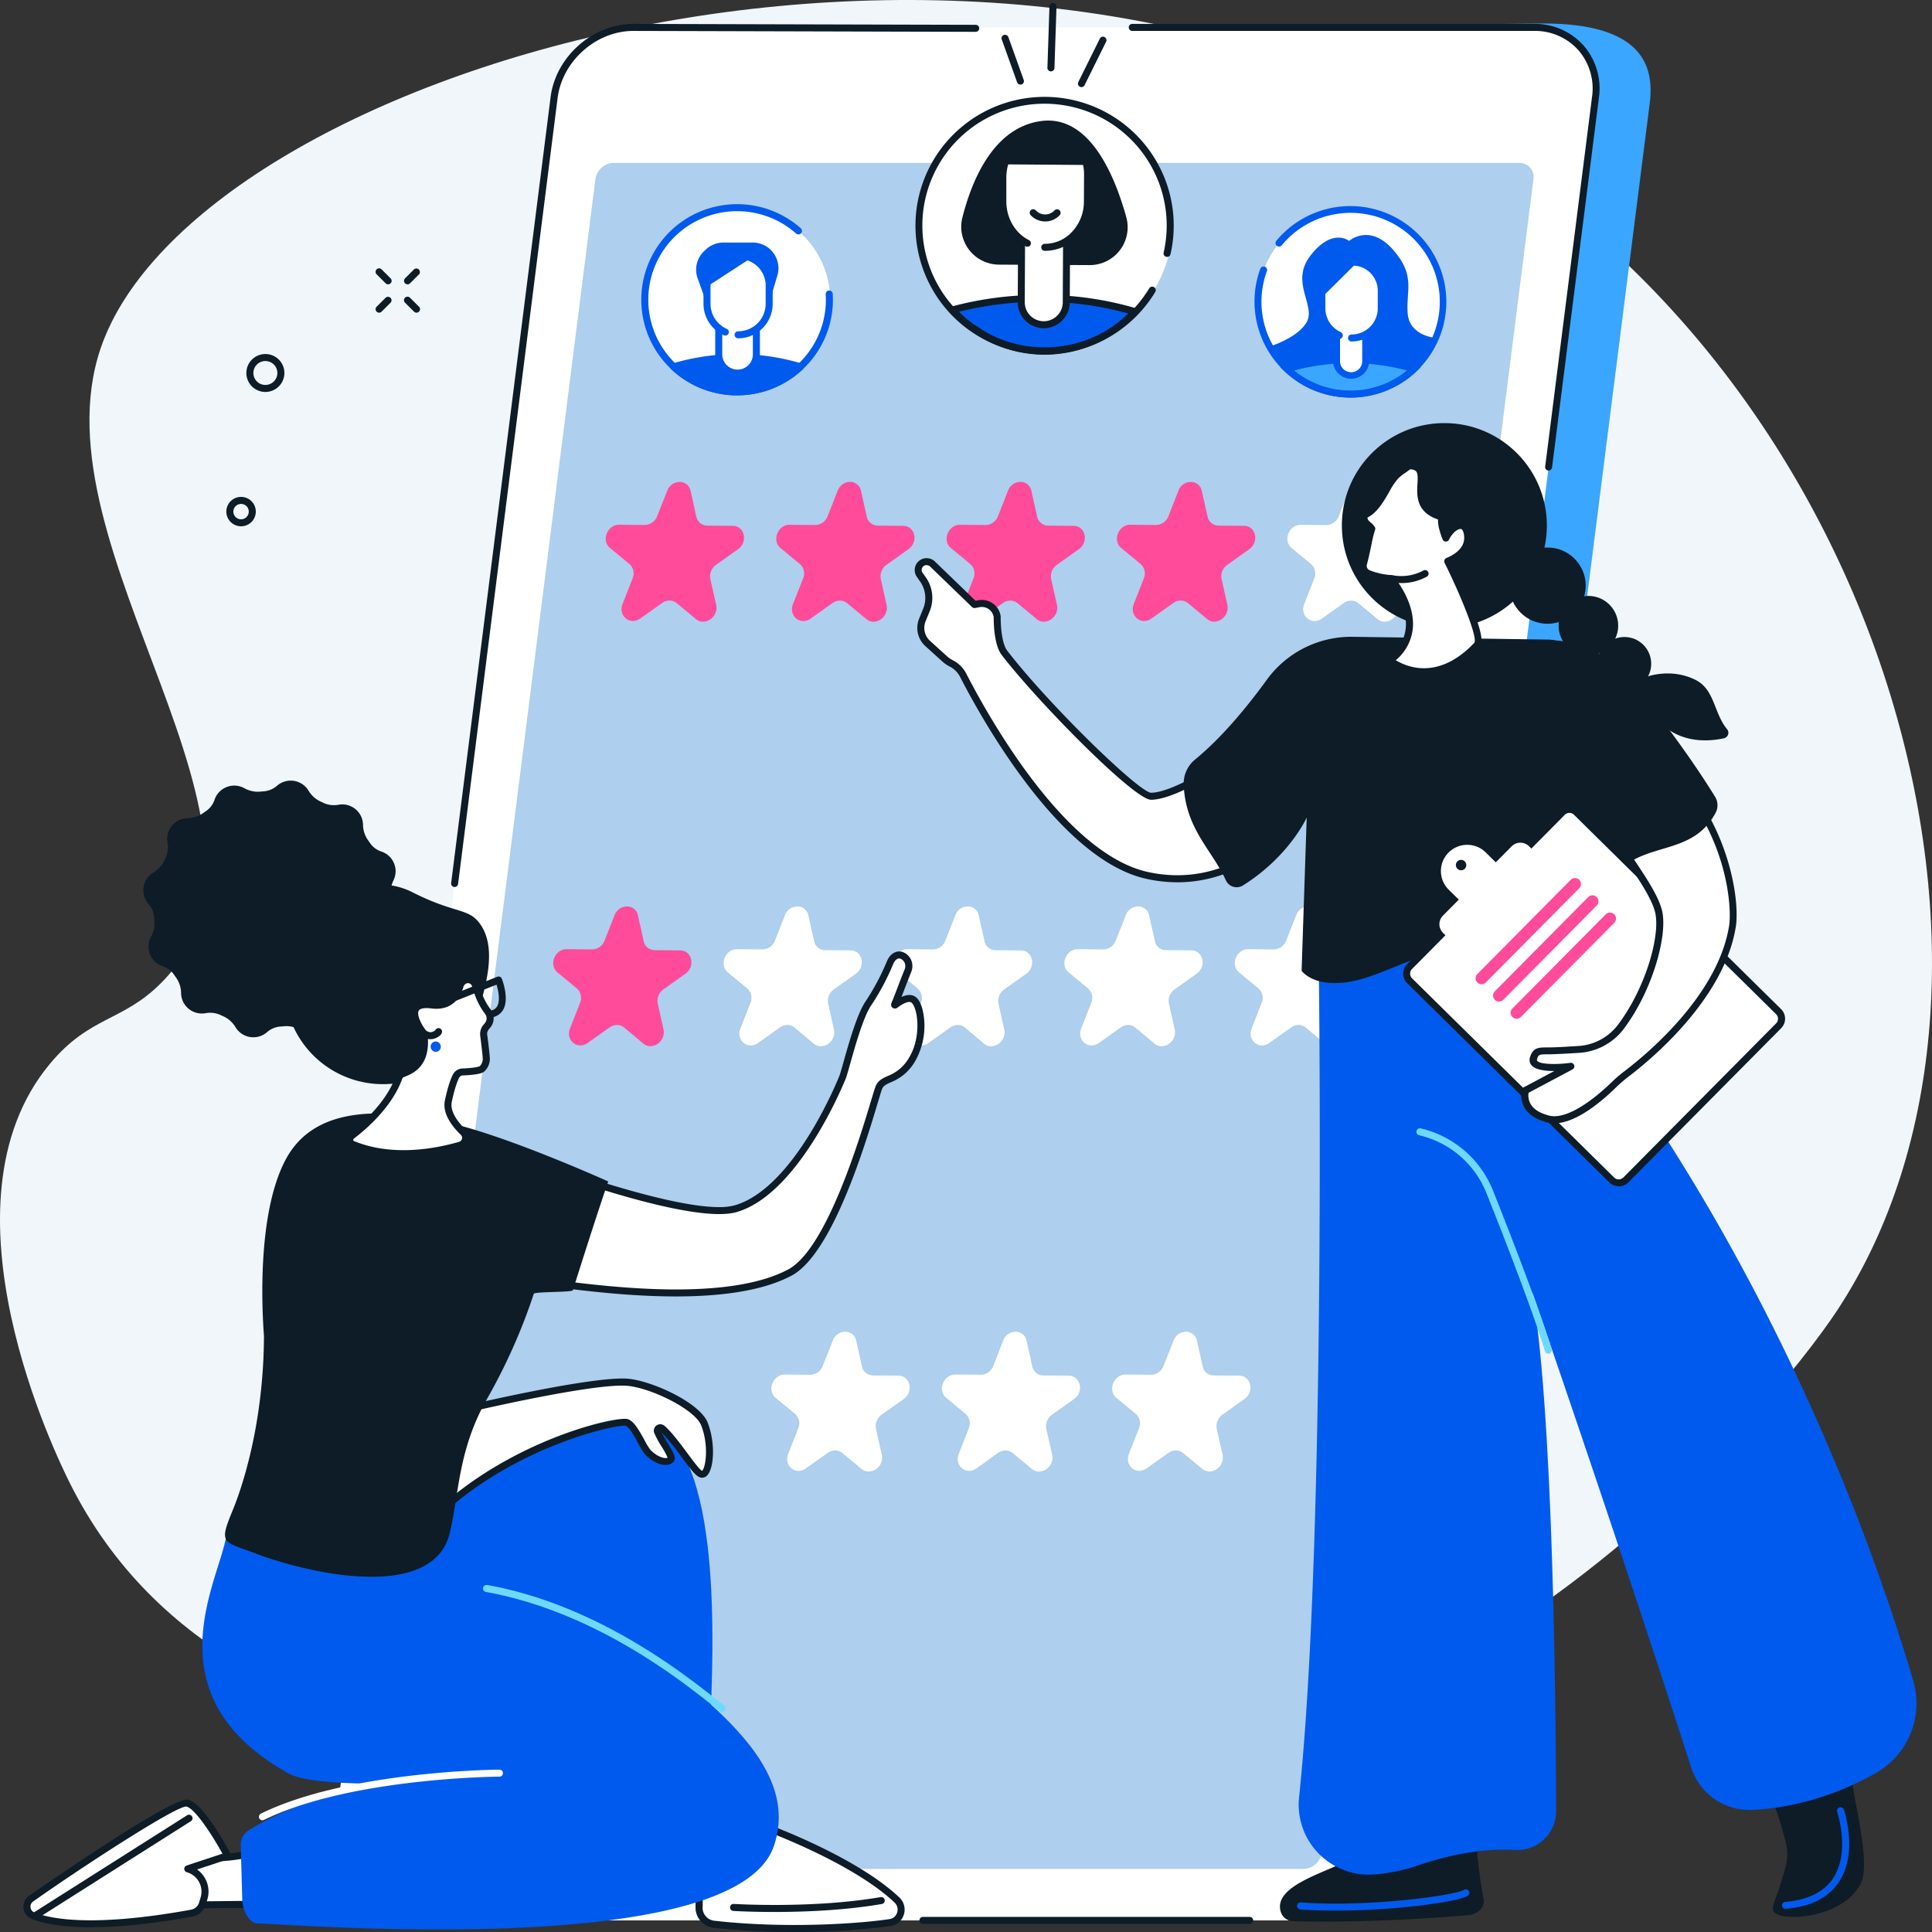 <svg width="510" height="510" fill="none" xmlns="http://www.w3.org/2000/svg"><rect width="100%" height="100%" fill="#333333" stroke="none"/><path d="M42.784 259.227C81.73 219.465 8.333 145.404 26.588 91.89 51.16 19.85 251.062-41.92 385.622 36.513c112.682 65.678 156.493 222.683 99.317 309.443-15.603 23.66-116.719 152.685-267.797 120.703-23.775-5.024-153.871 14.277-198.627-75.005-3.462-6.91-36.25-73.635-5.397-110.759 10.67-12.871 19.275-11.065 29.666-21.668z" fill="#F0F6FA"/><path d="M356.097 505.421l-12.165.882-226.422-.08c-10.249 0-16.771-7.539-15.454-17.723l58.548-461.234c1.292-10.184 10.645-18.444 20.894-18.444l225.834-2.626c25.927 0 29.444 10.886 28.152 21.07L376.936 488.5c-1.316 10.214-10.589 16.921-20.839 16.921z" fill="#3BA6FF"/><path d="M341.706 506.944H103.935c-10.25 0-17.507-8.285-16.215-18.494l58.548-462.713c1.292-10.214 10.651-18.493 20.895-18.493H404.94c10.243 0 17.501 8.285 16.209 18.493l-58.548 462.707c-1.292 10.215-10.645 18.5-20.895 18.5z" fill="#fff"/><path d="M101.27 489.079l55.902-441.802a4.996 4.996 0 011.632-3.016A5.017 5.017 0 01162 43.005h239.051a3.72 3.72 0 012.87 1.265 3.687 3.687 0 01.87 3.007l-55.902 441.802a4.982 4.982 0 01-1.628 3.015 5.007 5.007 0 01-3.194 1.257H105.016a3.702 3.702 0 01-2.874-1.263 3.703 3.703 0 01-.872-3.009z" fill="#AECFED"/><path d="M329.862 507.869h-86.2a.925.925 0 110-1.849h86.2a.925.925 0 110 1.849zm78.948-383.652h-.118a.925.925 0 01-.778-.67.91.91 0 01-.025-.36l12.363-97.56a15.437 15.437 0 00-.454-6.6 15.474 15.474 0 00-3.174-5.81 15.3 15.3 0 00-11.69-5.054H298.897a.922.922 0 01-.656-1.579.93.93 0 01.656-.27h106.037a17.163 17.163 0 017.161 1.415 17.106 17.106 0 015.919 4.262 17.32 17.32 0 014.05 13.864L409.7 123.409a.922.922 0 01-.89.808zM120.001 234.143h-.105a.93.93 0 01-.803-1.035l26.254-207.487c1.347-10.647 11.127-19.308 21.815-19.308l90.391.24a.922.922 0 01.656 1.579.93.93 0 01-.656.271l-90.384-.24c-9.78 0-18.737 7.94-19.974 17.692l-26.273 207.481a.922.922 0 01-.921.807z" fill="#0D1C26"/><path d="M179.421 127.207a2.923 2.923 0 012.881 2.379l1.514 6.781a2.977 2.977 0 002.881 2.386l6.751.061c3.128 0 4.08 4.254 1.384 6.165l-5.81 4.124a3.741 3.741 0 00-1.49 3.798l1.52 6.781a3.68 3.68 0 01-.7 3.016 3.708 3.708 0 01-2.755 1.428 2.865 2.865 0 01-1.855-.684l-5.118-4.241a2.926 2.926 0 00-1.855-.666 3.345 3.345 0 00-1.953.616l-5.805 4.125a3.304 3.304 0 01-1.947.647c-2.022 0-3.654-2.115-2.714-4.494l2.646-6.738a3.344 3.344 0 00-.853-3.816l-5.113-4.223c-2.367-1.96-.717-6.164 2.417-6.133l6.745.061a3.58 3.58 0 003.276-2.33l2.683-6.719a3.522 3.522 0 013.27-2.324zm44.979 0a2.91 2.91 0 012.881 2.379l1.521 6.781a2.963 2.963 0 001.016 1.702 2.98 2.98 0 001.864.684l6.745.061c3.134 0 4.08 4.254 1.384 6.165l-5.804 4.124a3.727 3.727 0 00-1.49 3.798l1.514 6.781a3.645 3.645 0 01-.684 3.028 3.68 3.68 0 01-2.771 1.416 2.865 2.865 0 01-1.855-.684l-5.112-4.223a2.91 2.91 0 00-1.855-.666 3.364 3.364 0 00-1.959.617l-5.805 4.124a3.284 3.284 0 01-1.947.647c-2.022 0-3.648-2.114-2.708-4.494l2.671-6.744a3.34 3.34 0 00-.86-3.816l-5.112-4.222c-2.368-1.961-.711-6.165 2.417-6.134l6.751.062a3.588 3.588 0 001.994-.665 3.567 3.567 0 001.276-1.666l2.652-6.731a3.514 3.514 0 013.276-2.324zm44.979 0a2.914 2.914 0 012.881 2.379l1.52 6.781a2.964 2.964 0 001.017 1.702 2.98 2.98 0 001.864.684l6.745.061c3.134 0 4.086 4.254 1.384 6.165l-5.804 4.124a3.742 3.742 0 00-1.496 3.798l1.526 6.781a3.686 3.686 0 01-1.925 4.033c-.476.246-1 .387-1.536.411a2.865 2.865 0 01-1.855-.684l-5.112-4.223a2.938 2.938 0 00-1.855-.666 3.339 3.339 0 00-1.953.617l-5.793 4.118a3.295 3.295 0 01-1.947.647c-2.021 0-3.653-2.114-2.72-4.494l2.652-6.738a3.337 3.337 0 00-.853-3.816l-5.112-4.222c-2.374-1.961-.717-6.165 2.417-6.134l6.744.062a3.558 3.558 0 003.27-2.331l2.652-6.731a3.508 3.508 0 013.289-2.324zm44.985 0a2.907 2.907 0 012.875 2.379l1.527 6.781c.133.666.49 1.266 1.014 1.7a2.98 2.98 0 001.86.686l6.751.061c3.134 0 4.08 4.254 1.384 6.165l-5.804 4.124a3.686 3.686 0 00-1.496 3.779l1.52 6.781a3.684 3.684 0 01-.7 3.016 3.71 3.71 0 01-2.755 1.429 2.866 2.866 0 01-1.855-.685l-5.112-4.222a2.919 2.919 0 00-1.855-.666 3.363 3.363 0 00-1.959.616l-5.805 4.125a3.297 3.297 0 01-1.947.647c-2.022 0-3.654-2.115-2.714-4.494l2.652-6.738a3.333 3.333 0 00-.859-3.816l-5.113-4.223c-2.374-1.96-.717-6.164 2.417-6.133l6.751.061a3.581 3.581 0 003.301-2.342l2.652-6.732a3.501 3.501 0 013.27-2.299z" fill="#FF4B99"/><path d="M359.343 127.207a2.914 2.914 0 012.881 2.379l1.521 6.781a2.963 2.963 0 001.016 1.702 2.98 2.98 0 001.864.684l6.745.061c3.134 0 4.086 4.254 1.384 6.165l-5.804 4.124a3.69 3.69 0 00-1.49 3.798l1.521 6.781a3.69 3.69 0 01-.703 3.018 3.708 3.708 0 01-2.759 1.426 2.865 2.865 0 01-1.855-.684l-5.106-4.223a2.95 2.95 0 00-1.855-.666 3.339 3.339 0 00-1.953.617l-5.811 4.124a3.281 3.281 0 01-1.947.647c-2.015 0-3.647-2.114-2.714-4.494l2.652-6.738a3.332 3.332 0 00-.859-3.815l-5.106-4.223c-2.374-1.961-.724-6.165 2.417-6.134l6.744.062a3.571 3.571 0 003.27-2.33l2.652-6.732a3.512 3.512 0 013.295-2.33z" fill="#fff"/><path d="M165.524 239.278a2.925 2.925 0 011.873.665 2.902 2.902 0 011.008 1.709l1.515 6.781a2.97 2.97 0 002.88 2.385l6.751.062c3.128 0 4.08 4.26 1.385 6.165l-5.805 4.124a3.736 3.736 0 00-1.496 3.797l1.521 6.781a3.688 3.688 0 01-.709 3.004 3.73 3.73 0 01-1.218 1.011 3.722 3.722 0 01-1.529.411 2.867 2.867 0 01-1.855-.684l-5.093-4.247a2.926 2.926 0 00-1.855-.666 3.359 3.359 0 00-1.953.616l-5.805 4.131a3.39 3.39 0 01-1.947.647c-2.022 0-3.654-2.121-2.714-4.5l2.646-6.732a3.344 3.344 0 00-.853-3.816l-5.113-4.229c-2.367-1.954-.717-6.164 2.417-6.133l6.745.061a3.58 3.58 0 003.276-2.33l2.646-6.732a3.508 3.508 0 013.282-2.281z" fill="#FF4B99"/><path d="M210.503 239.278a2.913 2.913 0 011.874.664c.527.434.883 1.04 1.007 1.71l1.521 6.781a2.97 2.97 0 002.88 2.386l6.745.061c3.134 0 4.086 4.26 1.384 6.165l-5.804 4.124a3.736 3.736 0 00-1.49 3.797l1.514 6.781a3.65 3.65 0 01-.684 3.029 3.671 3.671 0 01-2.771 1.416 2.883 2.883 0 01-1.855-.684l-5.094-4.266a2.903 2.903 0 00-1.854-.666 3.368 3.368 0 00-1.96.616l-5.804 4.131a3.384 3.384 0 01-1.948.647c-2.021 0-3.647-2.121-2.707-4.5l2.645-6.732a3.328 3.328 0 00-.859-3.816l-5.106-4.229c-2.374-1.954-.717-6.164 2.411-6.133l6.75.061a3.583 3.583 0 003.271-2.33l2.652-6.732a3.487 3.487 0 011.281-1.655 3.507 3.507 0 012.001-.626zm44.979 0a2.919 2.919 0 011.876.664 2.901 2.901 0 011.011 1.71l1.515 6.781a2.97 2.97 0 002.88 2.386l6.732.08c3.134 0 4.086 4.259 1.391 6.164l-5.805 4.124a3.742 3.742 0 00-1.496 3.798l1.521 6.781a3.689 3.689 0 01-1.925 4.033 3.697 3.697 0 01-1.537.411 2.862 2.862 0 01-1.854-.684l-5.075-4.284a2.932 2.932 0 00-1.855-.666 3.328 3.328 0 00-1.953.616l-5.805 4.131a3.39 3.39 0 01-1.947.647c-2.022 0-3.654-2.121-2.72-4.5l2.652-6.732a3.344 3.344 0 00-.854-3.816l-5.112-4.229c-2.374-1.954-.717-6.164 2.417-6.133l6.745.061a3.565 3.565 0 003.27-2.33l2.633-6.695a3.495 3.495 0 013.295-2.318zm44.985 0a2.9 2.9 0 012.875 2.374l1.527 6.781a2.97 2.97 0 002.874 2.386l6.751.061c3.134 0 4.086 4.26 1.384 6.165l-5.804 4.124a3.738 3.738 0 00-1.314 1.677 3.719 3.719 0 00-.182 2.12l1.52 6.781a3.684 3.684 0 01-.7 3.017 3.708 3.708 0 01-2.755 1.428 2.883 2.883 0 01-1.855-.684l-5.094-4.266a2.903 2.903 0 00-1.854-.666 3.368 3.368 0 00-1.96.616l-5.804 4.131a3.384 3.384 0 01-1.948.647c-2.021 0-3.653-2.121-2.714-4.5l2.652-6.732a3.332 3.332 0 00-.859-3.816l-5.112-4.229c-2.374-1.954-.717-6.164 2.417-6.133l6.75.061a3.583 3.583 0 003.271-2.33l2.652-6.732a3.487 3.487 0 011.281-1.655 3.507 3.507 0 012.001-.626zm44.979 0a2.904 2.904 0 012.881 2.374l1.533 6.781a2.959 2.959 0 001.015 1.703 2.972 2.972 0 001.866.683l6.744.061c3.134 0 4.086 4.26 1.385 6.165l-5.799 4.124a3.702 3.702 0 00-1.496 3.797l1.521 6.781a3.694 3.694 0 01-1.925 4.034 3.732 3.732 0 01-1.537.411 2.868 2.868 0 01-1.854-.684l-5.1-4.266a2.932 2.932 0 00-1.855-.666 3.328 3.328 0 00-1.953.616l-5.811 4.131a3.384 3.384 0 01-1.948.647c-2.015 0-3.647-2.121-2.713-4.5l2.652-6.732a3.332 3.332 0 00-.86-3.816l-5.106-4.229c-2.374-1.954-.723-6.164 2.417-6.133l6.745.061a3.57 3.57 0 003.27-2.33l2.652-6.732a3.487 3.487 0 011.279-1.652 3.512 3.512 0 011.997-.629zM223.133 351.542a2.916 2.916 0 011.874.667 2.897 2.897 0 011.006 1.712l1.521 6.781a2.982 2.982 0 002.881 2.386l6.75.061c3.128 0 4.08 4.254 1.385 6.165l-5.811 4.124a3.7 3.7 0 00-1.49 3.791l1.521 6.781a3.645 3.645 0 01-.689 3.027 3.675 3.675 0 01-2.773 1.412 2.853 2.853 0 01-1.854-.678l-5.113-4.223a2.903 2.903 0 00-1.854-.666 3.335 3.335 0 00-1.954.617l-5.811 4.124a3.288 3.288 0 01-1.947.647c-2.021 0-3.647-2.114-2.707-4.494l2.645-6.738a3.337 3.337 0 00-.853-3.816L204.748 369c-2.374-1.961-.717-6.165 2.411-6.165l6.75.062a3.586 3.586 0 003.277-2.324l2.664-6.726a3.5 3.5 0 013.283-2.305zm44.966 0a2.917 2.917 0 012.887 2.379l1.515 6.781a2.98 2.98 0 002.887 2.386l6.744.061c3.134 0 4.08 4.254 1.385 6.165l-5.805 4.124a3.7 3.7 0 00-1.49 3.791l1.515 6.781a3.656 3.656 0 01-1.919 4.041 3.701 3.701 0 01-1.543.398 2.83 2.83 0 01-1.855-.678l-5.112-4.223a2.93 2.93 0 00-1.855-.666 3.34 3.34 0 00-1.953.617l-5.749 4.124a3.3 3.3 0 01-1.947.647c-2.022 0-3.654-2.114-2.714-4.494l2.646-6.738a3.337 3.337 0 00-.854-3.816L249.77 369c-2.368-1.961-.717-6.165 2.417-6.165l6.745.062a3.556 3.556 0 003.27-2.324l2.627-6.726a3.501 3.501 0 013.27-2.305zm44.985 0a2.919 2.919 0 011.875.667 2.902 2.902 0 011.006 1.712l1.521 6.781a2.963 2.963 0 001.016 1.702 2.982 2.982 0 001.864.684l6.745.061c3.134 0 4.086 4.254 1.385 6.165l-5.805 4.124a3.732 3.732 0 00-1.496 3.791l1.527 6.781a3.7 3.7 0 01-3.462 4.439 2.843 2.843 0 01-1.855-.678l-5.112-4.223a2.903 2.903 0 00-1.855-.666 3.36 3.36 0 00-1.959.617l-5.805 4.124a3.288 3.288 0 01-1.947.647c-2.022 0-3.647-2.114-2.714-4.494l2.652-6.738a3.337 3.337 0 00-.853-3.816L294.7 369c-2.38-1.961-.718-6.165 2.41-6.165l6.751.062a3.575 3.575 0 003.27-2.324l2.683-6.726a3.489 3.489 0 013.27-2.305zM259.259 31.144a33.34 33.34 0 00-11.615 11.374 33.214 33.214 0 00-1.754 31.439 33.31 33.31 0 0010.278 12.588c.149.111.297.21.452.308l2.837 1.85a33.36 33.36 0 0026.798 2.854c17.551-5.598 27.497-26.273 21.637-41.82-4.593-12.133-9.761-16.645-19.331-20.812-14.645-6.35-29.302 2.22-29.302 2.22z" fill="#fff"/><path d="M275.319 78.728a88.71 88.71 0 00-23.917 3.082 33.885 33.885 0 004.766 4.316c.148.104.297.21.451.308l2.838 1.85a32.32 32.32 0 0021.118 4.087 32.275 32.275 0 0018.996-10.067 85.321 85.321 0 00-24.252-3.576z" fill="#005AEE"/><path d="M275.721 93.64a33.406 33.406 0 01-16.734-4.58l-2.881-1.85a9.79 9.79 0 01-.5-.344 34.268 34.268 0 01-4.896-4.427.915.915 0 01.414-1.498 89.328 89.328 0 0123.664-3.082h.507a86.156 86.156 0 0124.542 3.514.938.938 0 01.623 1.11.914.914 0 01-.222.406 33.39 33.39 0 01-14.162 9.08 34.002 34.002 0 01-10.355 1.671zm-22.563-11.355a31.81 31.81 0 003.567 3.083c.129.098.265.19.401.277l2.838 1.85a31.37 31.37 0 0037.864-4.741 84.183 84.183 0 00-22.508-3.083 88.953 88.953 0 00-22.162 2.614zm44.156-24.954c-3.282-11.787-10.045-27.247-22.736-25.343-12.172 1.819-17.928 15.14-20.536 25.46a9.966 9.966 0 001.824 8.56 10.026 10.026 0 007.881 3.85l23.825.123c1.55.011 3.081-.336 4.474-1.014a10.028 10.028 0 003.553-2.894 9.98 9.98 0 001.715-8.741z" fill="#0D1C26"/><path d="M286.806 43.633v-.086l-21.637-.16v.049a13.477 13.477 0 00-.451 3.384v6.313a12.365 12.365 0 004.989 10.135l-.087 16.483a5.938 5.938 0 003.603 5.68 5.968 5.968 0 007.9-3.288 5.946 5.946 0 00.41-2.33l.08-16.244a12.34 12.34 0 004.024-4.477 12.3 12.3 0 001.422-5.842l.037-7.126a12.206 12.206 0 00-.29-2.49z" fill="#fff"/><path d="M275.542 86.65h-.037a6.895 6.895 0 01-4.854-2.036 6.847 6.847 0 01-1.989-4.862l.08-15.997a.933.933 0 01.927-.925.931.931 0 01.853.576.916.916 0 01.068.355l-.08 15.997a5.004 5.004 0 003.078 4.65 5.04 5.04 0 001.923.392 5.038 5.038 0 003.547-1.458 5.01 5.01 0 001.485-3.529l.081-16.028a.933.933 0 01.927-.925.926.926 0 01.921.931l-.08 16.028a6.867 6.867 0 01-2.032 4.83 6.903 6.903 0 01-4.855 2h.037zm.34-28.19a5.304 5.304 0 01-3.82-1.671.927.927 0 01.715-1.556.919.919 0 01.645.298 3.369 3.369 0 002.472 1.079 3.38 3.38 0 002.473-1.067.932.932 0 011.314-.034.927.927 0 01.034 1.31 5.227 5.227 0 01-3.833 1.64z" fill="#0D1C26"/><path d="M275.851 66.214h-.061a.93.93 0 01-.928-.925.923.923 0 01.928-.924h.055a9.788 9.788 0 007.19-3.212 11.636 11.636 0 003.091-7.91l.037-7.12a11.225 11.225 0 00-2.875-7.656 9.394 9.394 0 00-6.936-3.162h-.055a10.128 10.128 0 00-7.419 3.323 12.05 12.05 0 00-3.233 8.223v6.319c0 4.377 2.325 8.39 5.978 10.215a.917.917 0 01.464.536.925.925 0 01-1.298 1.116c-4.278-2.133-7.023-6.781-6.998-11.88v-6.312a13.894 13.894 0 013.709-9.444 11.931 11.931 0 013.981-2.898 11.974 11.974 0 014.816-1.047h.061a11.218 11.218 0 018.296 3.766 13.003 13.003 0 013.363 8.908l-.037 7.126a13.464 13.464 0 01-3.567 9.16 11.602 11.602 0 01-8.562 3.798z" fill="#0D1C26"/><path d="M275.758 93.554a34.15 34.15 0 01-19.725-6.261 34.006 34.006 0 01-12.455-16.488 33.9 33.9 0 01-.591-20.634 33.985 33.985 0 0111.49-17.17 34.16 34.16 0 0139.382-2.233 34.014 34.014 0 0113.368 15.76 33.896 33.896 0 011.758 20.568.928.928 0 01-1.811-.413 32.081 32.081 0 00-3.484-23.172 32.233 32.233 0 00-18.326-14.664 32.332 32.332 0 00-23.439 1.626 32.197 32.197 0 00-16.112 17.054 32.07 32.07 0 00-.233 23.43 32.193 32.193 0 0015.77 17.369 32.333 32.333 0 0023.403 2.089 32.237 32.237 0 0018.613-14.3.928.928 0 011.695.255.924.924 0 01-.106.7 34.08 34.08 0 01-12.427 12.068 34.197 34.197 0 01-16.77 4.416z" fill="#0D1C26"/><path d="M332.081 79.64a24.318 24.318 0 014.129-13.528 24.419 24.419 0 0110.97-8.962 24.492 24.492 0 0114.113-1.376 24.451 24.451 0 0112.502 6.673 24.303 24.303 0 015.285 26.547 24.378 24.378 0 01-8.998 10.93 24.483 24.483 0 01-22.924 2.245 24.423 24.423 0 01-7.928-5.288 24.329 24.329 0 01-7.149-17.24z" fill="#fff"/><path d="M356.512 104.952a25.474 25.474 0 01-11.711-2.88 25.39 25.39 0 01-9.06-7.941 25.297 25.297 0 01-4.368-11.213 25.272 25.272 0 011.308-11.957.93.93 0 011.193-.555.909.909 0 01.523.477.923.923 0 01.027.707 23.413 23.413 0 00.354 17.044 23.503 23.503 0 0011.826 12.311 23.601 23.601 0 0017.061 1.085 23.53 23.53 0 0013.298-10.714 23.412 23.412 0 002.521-16.862 23.472 23.472 0 00-9.585-14.116 23.59 23.59 0 00-16.636-3.926 23.556 23.556 0 00-14.913 8.335.93.93 0 01-1.642-.5.931.931 0 01.208-.678 25.342 25.342 0 0110.19-7.387 25.411 25.411 0 0124.217 3.032 25.285 25.285 0 018.042 9.671 25.21 25.21 0 01-1.492 24.294 25.305 25.305 0 01-9.166 8.619 25.389 25.389 0 01-12.195 3.154z" fill="#005AEE"/><path d="M339.753 97.4a24.42 24.42 0 0016.759 6.653c6.233 0 12.23-2.38 16.759-6.652a58.607 58.607 0 00-33.518 0z" fill="#3BA6FF"/><path d="M356.66 99.053a3.863 3.863 0 01-2.724-1.129 3.842 3.842 0 01-1.128-2.718V75.578h7.709v19.628a3.835 3.835 0 01-1.13 2.72 3.854 3.854 0 01-2.727 1.127z" fill="#fff"/><path d="M371.589 82.741c-.488-6.096 2.207-9.906-3.833-16.792-6.25-7.132-11.615-2.349-11.615-2.349s-4.476-3.698-10.343 4.044c-5.18 6.837 1.453 12.946-.778 17.224-2.232 4.278-9.792 6.578-9.792 6.578s2.423 4.839 5.433 6.966h31.899s6.589-7.157 6.589-9.192c0 0-7.078-.388-7.56-6.479z" fill="#005AEE"/><path d="M339.753 97.4a24.42 24.42 0 0016.759 6.653c6.233 0 12.23-2.38 16.759-6.652a58.607 58.607 0 00-33.518 0z" fill="#3BA6FF"/><path d="M356.512 104.952a25.277 25.277 0 01-17.396-6.904l-1.156-1.085 1.515-.468a59.503 59.503 0 0134.074 0l1.514.468-1.156 1.085a25.276 25.276 0 01-17.395 6.904zm-14.886-7.157a23.529 23.529 0 0014.886 5.304 23.528 23.528 0 0014.885-5.304 58.02 58.02 0 00-29.771 0z" fill="#005AEE"/><path d="M357.031 69.191h-.266l-7.851 7.866v4.316a7.838 7.838 0 003.889 6.781v7.064a3.837 3.837 0 002.342 3.693 3.87 3.87 0 004.294-.874 3.839 3.839 0 001.072-2.819v-6.941a7.846 7.846 0 004.111-6.904v-4.618a7.558 7.558 0 00-2.225-5.349 7.604 7.604 0 00-5.366-2.215z" fill="#fff"/><path d="M356.66 99.978a4.79 4.79 0 01-3.379-1.4 4.764 4.764 0 01-1.399-3.372v-6.849a.923.923 0 01.927-.924.927.927 0 01.927.925v6.848a2.917 2.917 0 001.775 2.82 2.936 2.936 0 003.896-1.661c.139-.37.201-.764.183-1.159v-6.732a.923.923 0 01.928-.924.927.927 0 01.927.924v6.732a4.772 4.772 0 01-1.403 3.372 4.798 4.798 0 01-3.382 1.4z" fill="#005AEE"/><path d="M356.771 90.145a.925.925 0 110-1.85 6.945 6.945 0 004.899-2.032 6.906 6.906 0 002.025-4.89v-4.617a6.621 6.621 0 00-1.816-4.574 6.652 6.652 0 00-4.477-2.066l-7.542 7.466v3.79a6.916 6.916 0 001.106 3.741 6.953 6.953 0 002.955 2.554.945.945 0 11-.785 1.72 8.799 8.799 0 01-3.747-3.254 8.768 8.768 0 01-1.384-4.76v-4.186a.913.913 0 01.279-.66l8.116-8.013a.95.95 0 01.649-.265h.378a8.515 8.515 0 015.784 2.613 8.469 8.469 0 012.357 5.881v4.63a8.737 8.737 0 01-2.575 6.205 8.795 8.795 0 01-6.222 2.567z" fill="#005AEE"/><path d="M170.68 79.234a24.115 24.115 0 014.094-13.421 24.215 24.215 0 0110.88-8.893 24.293 24.293 0 0114-1.366c4.7.935 9.016 3.238 12.403 6.62a24.145 24.145 0 016.625 12.374 24.098 24.098 0 01-1.385 13.96 24.172 24.172 0 01-8.928 10.84 24.277 24.277 0 01-30.598-3.02 24.151 24.151 0 01-7.091-17.094z" fill="#fff"/><path d="M177.851 96.821a24.39 24.39 0 0016.718 6.626c6.217 0 12.198-2.37 16.719-6.626a58.61 58.61 0 00-33.437 0z" fill="#005AEE"/><path d="M194.573 104.373a25.23 25.23 0 01-17.359-6.88.923.923 0 01-.265-.881.907.907 0 01.618-.672 59.504 59.504 0 0134 0 .913.913 0 01.618.672.926.926 0 01-.266.881 25.228 25.228 0 01-17.346 6.88zm-14.837-7.139a23.46 23.46 0 0014.837 5.285 23.456 23.456 0 0014.836-5.285 58.228 58.228 0 00-29.673 0zm22.644-32.13a6.848 6.848 0 00-3.709-1.078h-7.684a6.812 6.812 0 00-4.63 1.812l-.42.389a6.764 6.764 0 00-1.768 7.274l2.528 6.997 16.209-.099 2.3-7.656a6.763 6.763 0 00-.136-4.29 6.78 6.78 0 00-2.69-3.348z" fill="#005AEE"/><path d="M198.368 68.156l-.105-.043-11.603 7.533v4.55a8.159 8.159 0 003.091 6.411v6.928a4.95 4.95 0 001.456 3.505 4.976 4.976 0 007.028 0 4.946 4.946 0 001.456-3.505v-6.75a8.145 8.145 0 003.357-6.59v-4.82a7.894 7.894 0 00-1.272-4.298 7.927 7.927 0 00-3.408-2.921z" fill="#fff"/><path d="M194.838 89.307a.927.927 0 01-.927-.925.923.923 0 01.927-.925 7.3 7.3 0 005.144-2.13 7.254 7.254 0 002.132-5.132v-4.82a6.988 6.988 0 00-2.052-4.94 7.028 7.028 0 00-4.952-2.051h-7.554v11.811a7.27 7.27 0 001.162 3.928 7.292 7.292 0 003.104 2.68.933.933 0 01.571.877.927.927 0 01-1.338.807 9.142 9.142 0 01-3.897-3.363 9.106 9.106 0 01-1.456-4.929V67.46a.922.922 0 01.927-.924h8.481a8.884 8.884 0 016.263 2.593 8.834 8.834 0 012.596 6.247v4.82a9.106 9.106 0 01-2.676 6.439 9.156 9.156 0 01-6.455 2.673z" fill="#005AEE"/><path d="M194.566 104.355h-.179a25.369 25.369 0 01-11.718-2.972 25.29 25.29 0 01-8.997-8.054 25.162 25.162 0 01-2.705-23.26 25.226 25.226 0 016.909-9.894 25.326 25.326 0 0110.725-5.567 25.37 25.37 0 0112.09.03 25.326 25.326 0 0110.696 5.621.926.926 0 01.074 1.307.922.922 0 01-.64.308.93.93 0 01-.67-.234 23.47 23.47 0 00-9.917-5.209 23.507 23.507 0 00-11.207-.024 23.468 23.468 0 00-9.939 5.166 23.377 23.377 0 00-6.399 9.176 23.32 23.32 0 002.527 21.558 23.418 23.418 0 008.349 7.457 23.496 23.496 0 0010.865 2.741h.161a23.497 23.497 0 009.3-1.928 23.446 23.446 0 007.769-5.45 23.384 23.384 0 004.963-8.076 23.305 23.305 0 001.341-9.377.928.928 0 01.869-.983.931.931 0 01.986.866 25.181 25.181 0 01-6.813 18.84 25.342 25.342 0 01-18.434 7.95l-.006.008z" fill="#005AEE"/><path d="M194.696 99.416a5.91 5.91 0 01-4.168-1.724 5.875 5.875 0 01-1.729-4.157v-6.929a.922.922 0 01.927-.924.927.927 0 01.927.925v6.928c0 1.07.426 2.095 1.184 2.851a4.05 4.05 0 005.718 0 4.027 4.027 0 001.184-2.85v-6.578a.923.923 0 01.927-.925.93.93 0 01.928.925v6.577a5.88 5.88 0 01-1.73 4.157 5.91 5.91 0 01-4.168 1.724z" fill="#005AEE"/><path d="M269.361 22.328a.928.928 0 01-.872-.616l-4.024-11.232a.921.921 0 01.914-1.294.93.93 0 01.829.678l4.03 11.244a.908.908 0 01-.034.708.932.932 0 01-.528.475.94.94 0 01-.315.037zm8.061-3.483h-.031a.93.93 0 01-.842-.607.938.938 0 01-.055-.36l.538-16.2a.92.92 0 01.601-.835.931.931 0 011.195.54.921.921 0 01.059.356l-.538 16.2a.919.919 0 01-.927.906zm8.055 4.15a.987.987 0 01-.415-.093.934.934 0 01-.42-1.233l5.644-11.38a.923.923 0 01.904-.609.932.932 0 01.679.331.92.92 0 01.207.724.937.937 0 01-.133.362l-5.638 11.38a.919.919 0 01-.828.518zm176.534 438.664c2.231 4.513 6.936 14.542 9.39 24.714.989 4.105-.074 6.43-1.014 9.758-1.354 4.784-2.874 7.022-2.213 8.384 1.385 2.848 17.309 2.146 22.582-6.522 1.688-2.774 2.034-6.836-.748-21.298-2.856-14.845-1.792-17.163-3.987-18.969-6.917-5.684-22.088 2.83-24.01 3.933z" fill="#0D1C26"/><path d="M471.369 503.899a.925.925 0 11-.074-1.849c5.99-.518 10.25-2.645 12.648-6.325 4.538-6.954 1.057-17.317 1.02-17.421a.926.926 0 01.569-1.184.928.928 0 01.711.039.926.926 0 01.476.528c.161.456 3.814 11.306-1.236 19.024-2.727 4.18-7.419 6.59-14.046 7.163l-.068.025z" fill="#005AEE"/><path d="M389.794 480.418s-.822 6.393 1.855 21.083c.389 2.108-1.855 3.847-4 4.032-8.741.776-29.271 2.163-46.407 1.621a3.548 3.548 0 01-1.884-.687 3.522 3.522 0 01-1.206-1.6c-3.172-9.247 22.075-12.169 23.095-18.414 1.848-11.164 28.547-6.035 28.547-6.035z" fill="#0D1C26"/><path d="M352.66 504.349c-3.208 0-6.379-.092-9.402-.308a.942.942 0 01-.817-.631.928.928 0 01.272-.994.947.947 0 01.675-.225c18.353 1.326 40.886-1.929 43.013-3.291a.914.914 0 01.715-.159.942.942 0 01.607.409.915.915 0 01-.04 1.057.933.933 0 01-.281.246c-2.46 1.578-18.96 3.896-34.742 3.896zm-4.574-253.191s2.176 153.917-5.168 223.305a18.436 18.436 0 00.893 7.875 18.53 18.53 0 0010.7 11.216 18.58 18.58 0 007.842 1.283 47.548 47.548 0 0012.481-2.583c10.726-3.6 19.164-4.26 25.154-3.914a10.276 10.276 0 007.612-2.814 10.226 10.226 0 003.176-7.45c-.081-29.868-.835-105.261-6.269-136.922 0 0 23.046 66.627 41.931 125.462a16.12 16.12 0 006.221 8.328 16.189 16.189 0 0010.025 2.811c8.29-.419 19.838-2.595 32.467-9.697a21.213 21.213 0 009.206-10.489 21.142 21.142 0 00.685-13.923c-10.237-34.903-41.523-125.313-108.893-201.106l-48.063 8.618z" fill="#005AEE"/><path d="M408.704 357.324a.924.924 0 01-.884-.66c-2.732-9.111-9.767-27.543-15.454-41.752a25.272 25.272 0 00-7.005-9.791 25.372 25.372 0 00-10.749-5.454.927.927 0 01-.69-1.113.926.926 0 011.116-.687 27.229 27.229 0 0111.536 5.853 27.134 27.134 0 017.517 10.507c5.693 14.247 12.753 32.74 15.497 41.919a.923.923 0 01-.618 1.153.989.989 0 01-.266.025z" fill="#6ED9FF"/><path d="M242.778 151.736a2.21 2.21 0 01.792-3.243 2.276 2.276 0 012.615.431l11.047 10.665 1.174-.228a4.115 4.115 0 013.171.701 4.068 4.068 0 011.663 2.782s-.142 6.818 1.917 9.487c10.626 13.747 34.939 37.882 38.685 37.882 4.031 0 10.744-3.748 10.744-3.748l30.328 5.868s-15.578 24.659-42.16 18.747c-22.396-4.963-42.685-41.463-48.533-52.849a7.285 7.285 0 00-3.196-3.144 7.19 7.19 0 01-1.601-1.104l-4.562-4.124a5.538 5.538 0 01-1.416-6.164l1.094-2.694a8.461 8.461 0 00-.939-8.07l-.823-1.195z" fill="#fff"/><path d="M310.828 232.904a38.371 38.371 0 01-8.259-.924c-22.811-5.055-43.39-42.111-49.145-53.33a6.358 6.358 0 00-2.801-2.743 8.326 8.326 0 01-1.798-1.233l-4.563-4.124a6.474 6.474 0 01-1.955-3.336 6.45 6.45 0 01.299-3.852l1.094-2.694a7.533 7.533 0 00-.835-7.194l-.847-1.209a3.134 3.134 0 01.571-4.192 3.151 3.151 0 014.239.185l10.701 10.332.704-.135a5.044 5.044 0 013.887.862 5.012 5.012 0 012.042 3.41c.003.047.003.094 0 .142-.037 1.806.197 6.922 1.724 8.901 11.307 14.629 34.884 37.425 37.957 37.493 3.74 0 10.218-3.594 10.286-3.631a.93.93 0 01.618-.098l30.359 5.911a.934.934 0 01.749.983.9.9 0 01-.143.423c-.142.197-12.975 20.047-34.884 20.053zm-66.275-83.721a1.257 1.257 0 00-.978.478 1.28 1.28 0 00-.252 1.038c.034.18.105.35.21.5l.847 1.19a9.365 9.365 0 011.038 8.951l-1.094 2.694a4.618 4.618 0 001.181 5.141l4.556 4.124c.424.38.896.703 1.403.962a8.18 8.18 0 013.604 3.55c5.669 11.047 25.883 47.468 47.903 52.362 22.384 4.932 36.936-12.514 40.386-17.205l-28.616-5.548c-1.391.746-7.127 3.699-10.898 3.699-4.451 0-29.673-25.583-39.422-38.221-2.132-2.768-2.12-9.179-2.108-9.992a3.167 3.167 0 00-1.296-2.099 3.176 3.176 0 00-2.413-.534l-1.174.222a.935.935 0 01-.823-.24l-11.04-10.665a1.446 1.446 0 00-1.014-.407z" fill="#0D1C26"/><path d="M334.405 179.445a27.468 27.468 0 019.98-8.453 27.546 27.546 0 0112.769-2.89l51.507.728a8.406 8.406 0 015.832 2.458 8.357 8.357 0 012.452 5.821l.352 30.576 5.088 48.145c-23.262-17.26-47.507-2.496-61.07 2.022-13.563 4.519-17.723-1.602-17.723-1.602l1.347-40.44s-4.562 10.233-16.851 17.939a3.15 3.15 0 01-2.563.322 3.126 3.126 0 01-1.932-1.709c-3.653-8.014-10.632-13.519-11.127-25.201a8.204 8.204 0 013.035-6.689c7.27-5.961 14.021-14.301 18.904-21.027z" fill="#0D1C26"/><path d="M372.077 255.128l40.33-40.687a2.653 2.653 0 013.74 0l53.337 52.578a2.633 2.633 0 010 3.73l-40.33 40.686a2.65 2.65 0 01-3.709 0l-53.331-52.578a2.638 2.638 0 01-.037-3.729z" fill="#fff"/><path d="M427.294 313.124c-.94 0-1.842-.37-2.51-1.03l-53.337-52.565a3.559 3.559 0 010-5.036l40.324-40.686a3.583 3.583 0 015.057 0l53.33 52.571a3.556 3.556 0 01.031 5.036l-40.33 40.687a3.556 3.556 0 01-2.522 1.06l-.043-.037zm-54.555-57.331c-.162.162-.29.354-.375.566a1.656 1.656 0 00-.119.667 1.686 1.686 0 00.507 1.233l53.336 52.572a1.72 1.72 0 002.43 0l40.33-40.686a1.722 1.722 0 000-2.423l-53.349-52.639a1.717 1.717 0 00-2.43 0l-40.33 40.71z" fill="#0D1C26"/><path d="M380.899 241.701l18.15-18.308a3.236 3.236 0 014.568 0l4.204 4.142-22.694 22.871-4.203-4.143a3.227 3.227 0 01-.025-4.562z" fill="#fff"/><path d="M382.432 234.871l4.945 4.864 9.755-9.863-4.945-4.864a6.957 6.957 0 00-9.823.067 6.92 6.92 0 00-2.001 4.912 6.918 6.918 0 002.069 4.884zm2.287-5.548a1.367 1.367 0 01.971-2.336 1.378 1.378 0 011.268.845 1.37 1.37 0 01-2.239 1.491z" fill="#fff"/><path d="M392.224 259.35l24.647-24.868a1.567 1.567 0 00.344-1.72 1.59 1.59 0 00-1.463-.976 1.576 1.576 0 00-1.119.465l-24.653 24.868a1.574 1.574 0 000 2.231c.146.148.321.266.514.346a1.564 1.564 0 001.216 0c.192-.08.367-.198.514-.346zm4.618 4.556l24.646-24.862a1.57 1.57 0 00.346-1.725 1.58 1.58 0 00-.346-.513 1.584 1.584 0 00-2.244 0l-24.653 24.881a1.578 1.578 0 001.737 2.568c.193-.081.367-.2.514-.349zm4.624 4.556l24.653-24.862a1.591 1.591 0 000-2.238 1.597 1.597 0 00-2.244 0l-24.647 24.868a1.57 1.57 0 000 2.232 1.576 1.576 0 002.238 0z" fill="#FF4B99"/><path d="M402.69 287.843l11.962-6.362s-11.047 1.529-9.811-2.225c.618-1.93 1.595-1.85 4.099-1.85 1.854-.031 4.945-.203 7.789-.382a15.097 15.097 0 0011.164-5.98c7.703-10.264 11.424-24.566 9.891-30.508-1.1-4.315-5.372-10.227-8.457-14.962 7.993-6.312 11.746-6.195 19.838-11.749 7.95 13.204 8.858 26.31 8.154 30.724-2.98 18.703-22.039 34.466-27.942 38.948a36.651 36.651 0 00-3.246 2.774c-4.08 3.951-11.893 10.523-17.414 9.142-7.758-1.979-6.027-7.57-6.027-7.57z" fill="#fff"/><path d="M410.343 296.517a7.48 7.48 0 01-1.855-.216c-2.973-.746-5.032-2.09-6.107-4.001a6.44 6.44 0 01-.618-4.722.934.934 0 01.451-.543l8.098-4.315c-2.392 0-4.995-.289-6.021-1.516a2.205 2.205 0 01-.365-2.244c.81-2.466 2.3-2.466 4.569-2.466h.395c1.515 0 4.192-.154 7.746-.376a14.18 14.18 0 0010.497-5.647c7.418-9.863 11.257-23.832 9.761-29.731-.884-3.471-4.012-8.162-6.8-12.33-.544-.813-1.07-1.615-1.57-2.379a.913.913 0 01.204-1.233 53.08 53.08 0 0110.942-6.701 63.86 63.86 0 008.945-5.086.922.922 0 01.719-.141.923.923 0 01.597.425c7.647 12.705 9.137 25.971 8.278 31.353-3.035 19.055-22.428 35.076-28.294 39.533a35.418 35.418 0 00-3.159 2.707c-4.637 4.555-11.072 9.629-16.413 9.629zm-6.837-8.051a4.608 4.608 0 00.532 2.953c.828 1.436 2.472 2.465 4.945 3.082 3.709.924 9.724-2.324 16.543-8.908a35.369 35.369 0 013.325-2.848c5.731-4.352 24.66-19.986 27.59-38.356.538-3.366.259-15.818-7.536-29.269a66.931 66.931 0 01-8.358 4.672 51.807 51.807 0 00-9.94 5.968l1.094 1.652c2.838 4.266 6.058 9.099 7.016 12.878 1.602 6.3-2.361 21.021-10.07 31.291a16.025 16.025 0 01-11.844 6.349c-3.635.229-6.268.358-7.832.383h-.384c-2.231 0-2.472.061-2.831 1.233-.111.32 0 .419 0 .48.816.968 5.187 1.036 8.772.543a.933.933 0 011.017.627.922.922 0 01-.448 1.105l-11.591 6.165z" fill="#0D1C26"/><path d="M409.162 168.99a27.614 27.614 0 0111.505 2.733 27.54 27.54 0 019.297 7.291c6.367 7.73 15.269 19.178 22.743 31.26a4.273 4.273 0 01.185 4.26c-5.18 9.684-14.737 8.39-22.075 12.686a2.474 2.474 0 01-3.27-.696 82.913 82.913 0 00-13.872-15.128l-7.091-42.449 2.578.043zM381.276 165.741c14.94 0 27.052-12.099 27.052-27.025 0-14.926-12.112-27.026-27.052-27.026s-27.052 12.1-27.052 27.026 12.112 27.025 27.052 27.025z" fill="#0D1C26"/><path d="M408.513 164.662c5.565 0 10.076-4.507 10.076-10.066 0-5.56-4.511-10.067-10.076-10.067s-10.076 4.507-10.076 10.067c0 5.559 4.511 10.066 10.076 10.066z" fill="#0D1C26"/><path d="M419.294 173.022c4.343 0 7.863-3.516 7.863-7.854 0-4.337-3.52-7.854-7.863-7.854s-7.863 3.517-7.863 7.854c0 4.338 3.52 7.854 7.863 7.854zM434.081 178.859s6.646-2.811 13.495.617c5.088 2.533 4.822 8.784 8.315 12.995a1.47 1.47 0 01.285 1.422 1.482 1.482 0 01-1.071.982c-3.233.721-9.025 1.301-14.174-1.948-7.654-4.815-9.669-11.645-9.669-11.645l2.819-2.423z" fill="#0D1C26"/><path d="M428.801 182.281c3.91 0 7.079-3.163 7.079-7.065 0-3.902-3.169-7.065-7.079-7.065-3.909 0-7.078 3.163-7.078 7.065 0 3.902 3.169 7.065 7.078 7.065z" fill="#0D1C26"/><path d="M371.861 122.965c-1.428 1.172-2.25 1.504-3.406 2.62-2.349 2.269-4.401 8.97-8.358 10.357-.42 2.188 1.329 2.466 1.997 3.661-.488 1.079-1.304 6.091-2.164 9.161a2.209 2.209 0 001.286 2.632c1.89.75 3.887 1.197 5.916 1.326 0 0 11.276 12.81-.197 21.619 0 0 10.756 8.834 22.946-4.038 2.139-2.262-7.727-22.162-7.727-22.162.34-.123 4.742-1.806 5.205-5.437.173-1.337-.117-3.458-1.323-3.914-1.205-.456-3.146.74-4.389 3.255a15.978 15.978 0 01-.754-2.25c-.334-1.233-.581-2.602-.235-3.298-10.985-2.966-1.125-13.612-8.797-13.532z" fill="#fff"/><path d="M375.972 178.194a16.517 16.517 0 01-9.631-3.12.926.926 0 010-1.448c2.85-2.183 4.444-4.821 4.741-7.829.55-5.549-3.425-10.899-4.438-12.163a20.378 20.378 0 01-5.799-1.363 3.086 3.086 0 01-1.656-1.507 3.067 3.067 0 01-.198-2.228c.395-1.43.797-3.323 1.143-4.994.371-1.769.618-3.02.878-3.778a5.691 5.691 0 00-.482-.45 3.374 3.374 0 01-1.391-3.533.932.932 0 01.618-.696c2.188-.765 3.845-3.631 5.304-6.165a19 19 0 012.72-3.988 14.452 14.452 0 011.923-1.529c.463-.321.945-.654 1.533-1.141a.923.923 0 01.581-.209c1.471 0 2.547.333 3.251 1.066 1.095 1.147.996 2.873.891 4.704-.18 3.131-.365 6.368 4.908 7.792a.949.949 0 01.706.912.93.93 0 01-.088.395c0 .055-.259.616.297 2.638l.111.382c1.354-1.689 3.091-2.521 4.47-2.003 1.78.672 2.12 3.292 1.916 4.895-.408 3.187-3.307 5.017-4.865 5.782.804 1.664 2.615 5.48 4.259 9.413 4.08 9.753 3.746 12.003 2.881 12.946-5.323 5.585-10.441 7.219-14.583 7.219zm-7.511-3.915c2.77 1.708 11.214 5.456 20.746-4.611.847-1.486-3.424-12.126-7.882-21.12a.918.918 0 010-.752.954.954 0 01.544-.524c.167-.062 4.204-1.572 4.606-4.691.161-1.276-.204-2.725-.736-2.922-.531-.198-2.12.542-3.233 2.792a.961.961 0 01-.841.518.945.945 0 01-.834-.542 17.795 17.795 0 01-.804-2.386 9.145 9.145 0 01-.426-2.91c-5.861-1.972-5.601-6.429-5.428-9.425.08-1.418.155-2.756-.383-3.323a2.284 2.284 0 00-1.577-.487c-.531.419-.982.734-1.384 1.017a11.75 11.75 0 00-1.7 1.338 18.264 18.264 0 00-2.399 3.575c-1.514 2.62-3.214 5.548-5.743 6.781 0 .586.316.863.841 1.32.442.341.819.758 1.113 1.232a.935.935 0 010 .826 33.989 33.989 0 00-.94 3.915c-.358 1.701-.76 3.625-1.174 5.11a1.265 1.265 0 00.735 1.529 18.579 18.579 0 005.638 1.264.944.944 0 01.618.308c.235.271 5.817 6.707 5.125 13.84a12.576 12.576 0 01-4.482 8.328z" fill="#0D1C26"/><path d="M376.182 151.39a13.089 13.089 0 01-8.692 1.375l8.692-1.375z" fill="#fff"/><path d="M369.901 153.918a13.752 13.752 0 01-2.584-.247.921.921 0 01-.638-.372.922.922 0 01.254-1.328.921.921 0 01.731-.112c2.741.511 5.576.077 8.036-1.233a.929.929 0 011.388 1.005.927.927 0 01-.417.573 13.807 13.807 0 01-6.77 1.714z" fill="#0D1C26"/><path d="M73.458 487.378s-13.755 4.642-21.741 2.466c0 0-10.033 8.55-9.94 13.118l34.834-.376-3.153-15.208z" fill="#fff"/><path d="M40.868 503.887v-.913c-.1-4.876 9.173-12.933 10.25-13.839l.37-.321.476.13c7.616 2.083 21.061-2.398 21.191-2.466l.996-.333 3.598 17.322-36.881.42zm11.09-13.032c-2.652 2.318-8.222 7.761-9.13 11.164l32.652-.352-2.727-13.093c-3.276 1.011-13.797 3.927-20.795 2.281z" fill="#0D1C26"/><path d="M60.087 489.856s-6.954-13.131-10.663-13.883c-3.153-.616-31.96 18.71-41.183 25.214a2.583 2.583 0 00-1.082 2.356 2.581 2.581 0 001.514 2.107c4.538 1.917 16.42 4.019 41.981-.617a3.626 3.626 0 002.819-2.521l.408-1.369a6.212 6.212 0 00-.503-4.789 6.247 6.247 0 00-3.775-3.003l10.484-3.495z" fill="#fff"/><path d="M24.029 508.745c-9 0-13.68-1.369-15.751-2.244a3.41 3.41 0 01-2.065-2.805 3.503 3.503 0 011.465-3.261c.37-.265 37.61-26.2 41.894-25.368 3.963.802 10.138 12.095 11.331 14.358a.92.92 0 01-.525 1.307l-8.352 2.761a7.18 7.18 0 012.627 3.515 7.155 7.155 0 01.087 4.382l-.408 1.369a4.543 4.543 0 01-3.542 3.168c-11.585 2.109-20.289 2.818-26.761 2.818zm25.129-31.865c-3.023 0-27.818 16.17-40.41 25.065a1.65 1.65 0 00-.693 1.553 1.56 1.56 0 00.946 1.295c3.406 1.449 14.268 4.266 41.455-.684a2.695 2.695 0 002.096-1.887l.414-1.362a5.307 5.307 0 00-1.783-5.681 5.341 5.341 0 00-1.864-.958.924.924 0 01-.511-1.419.93.93 0 01.455-.35l9.464-3.126c-2.713-4.932-7.282-11.99-9.538-12.44l-.031-.006z" fill="#0D1C26"/><path d="M9.737 506.34a.922.922 0 01-.872-1.25.922.922 0 01.377-.452l40.132-25.441a.933.933 0 011.047.005.942.942 0 01.387.607.922.922 0 01-.438.948l-40.133 25.441a.923.923 0 01-.5.142z" fill="#0D1C26"/><path d="M184.533 503.505c.031-3.255.087-8.409.186-15.024l9.724 1.381 8.036-7.397s23.126 8.445 34.254 19.098a3.46 3.46 0 01.948 3.528 3.46 3.46 0 01-2.754 2.408c-8.524 1.301-28.275 2.528-46.524.444a4.42 4.42 0 01-2.787-1.48 4.393 4.393 0 01-1.083-2.958z" fill="#fff"/><path d="M209.687 509.996c-7.137.022-14.27-.357-21.364-1.135a5.338 5.338 0 01-3.396-1.778 5.315 5.315 0 01-1.321-3.591c.031-3.255.087-8.408.186-15.029a.911.911 0 01.321-.684.928.928 0 01.736-.216l9.272 1.319 7.728-7.071a.934.934 0 01.946-.191c.945.345 23.398 8.631 34.618 19.271a4.397 4.397 0 011.174 4.543 4.33 4.33 0 01-3.474 2.984 185.383 185.383 0 01-25.426 1.578zm-24.226-6.485a3.459 3.459 0 00.863 2.353 3.48 3.48 0 002.228 1.16c18.217 2.078 37.659.876 46.283-.437a2.415 2.415 0 001.984-1.708 2.538 2.538 0 00-.68-2.651c-9.99-9.512-29.932-17.347-33.425-18.672l-7.647 6.984a.939.939 0 01-.76.235l-8.655-1.233c-.086 6.109-.136 10.892-.167 13.969h-.024z" fill="#0D1C26"/><path d="M204.383 504.713c-6.392 0-10.707-.265-10.8-.272a.927.927 0 01-.555-1.62.935.935 0 01.673-.229c.204 0 20.808 1.295 38.834-1.812a.925.925 0 01.315 1.818c-9.983 1.72-20.746 2.115-28.467 2.115z" fill="#0D1C26"/><path d="M115.402 398.688c.464-.4 38.606-29.3 55.791-23.425 20.079 6.886 16.846 61.898 16.425 78.099-.414 15.775-74.676-31.581-76.957-35.755-2.281-4.173-3.654-11.83 4.741-18.919z" fill="#005AEE"/><path d="M186.938 449.299l.204.179c12.803 11.534 21.871 23.746 17.161 37.771-10.083 30.021-124.341 20.86-136.334 20.478-2.473-.08-4.061-4.013-4.024-6.528l-.402-14.259a4.614 4.614 0 012.25-3.902c7.27-4.315 26.656-14.758 57.565-13.562 1.02.037 17.309 1.849 16.314 1.806-21.902-1.455-55.278 1.486-63.642-3.211-35.045-19.684-19.701-47.985-16.63-60.974 8.958-37.906 64.91 1.67 65.281 1.763.111.068 7.566 4.438 17.414 10.436l44.843 30.003z" fill="#005AEE"/><path d="M190.592 451.919a.945.945 0 01-.569-.197c-.519-.401-1.162-.913-1.91-1.504-8.562-6.781-31.305-24.837-59.803-29.972a.94.94 0 11.327-1.85c28.956 5.215 51.971 23.475 60.632 30.348.742.617 1.372 1.085 1.891 1.486a.927.927 0 01.167 1.295.926.926 0 01-.735.394z" fill="#6ED9FF"/><path d="M141.922 307.262s40.547 15.263 52.36 11.78c15.745-4.648 27.367-32.53 28.233-34.891.865-2.362 3.826-15.017 6.725-19.277a62.593 62.593 0 005.774-10.893c.662-1.578 1.904-2.188 2.98-1.849a3.086 3.086 0 011.937 2.961c-.014.42-.113.832-.293 1.212-1.1 2.731-2.126 5.493-3.041 7.835-.291.74-.717 1.412-.093.956 1.447-1.054 3.276-2.028 4.47-1.35 2.244 1.27 3.449 9.82-.174 15.818-3.622 5.998-7.603 4.593-8.809 7.502-1.205 2.91-11.127 42.228-23.491 48.811-19.602 10.443-60.656 2.59-66.868 2.411-6.213-.179.29-31.026.29-31.026z" fill="#fff"/><path d="M178.394 342.227c-11.98 0-23.707-1.455-30.637-2.318-2.837-.352-5.081-.617-6.132-.66a2.693 2.693 0 01-2.077-1.097c-3.882-4.932.909-28.419 1.465-31.082l.223-1.054 1.013.376c.359.142 32.764 12.255 47.532 12.255a15.35 15.35 0 004.241-.493c15.918-4.691 27.515-34.028 27.62-34.318.204-.574.563-1.85 1.014-3.44 1.336-4.765 3.573-12.742 5.817-16.028a62.056 62.056 0 005.688-10.702c.803-1.923 2.472-2.897 4.123-2.361a3.966 3.966 0 012.207 2.041 4.124 4.124 0 010 3.347 357.982 357.982 0 00-1.972 5.067c-.186.481-.365.956-.544 1.412 1.385-.616 2.541-.696 3.449-.179 1.15.617 1.774 2.257 2.096 3.483a18.854 18.854 0 01-1.929 13.618 12.771 12.771 0 01-6.429 5.597c-1.28.58-1.966.925-2.324 1.776-.161.4-.575 1.787-1.101 3.538-3.276 10.936-11.98 39.977-22.792 45.735-7.919 4.211-19.349 5.487-30.551 5.487zm-35.78-33.727c-2.058 10.159-4.061 25.411-1.607 28.511a.851.851 0 00.674.389c1.137 0 3.307.302 6.305.672 13.229 1.646 44.206 5.492 60.094-2.978 10.125-5.394 18.978-34.928 21.883-44.631.618-2.01.971-3.224 1.169-3.699.655-1.572 1.922-2.145 3.27-2.756a10.994 10.994 0 005.607-4.87c2.355-3.902 2.547-9.055 1.724-12.193-.377-1.437-.89-2.164-1.236-2.349-.618-.339-1.892.148-3.468 1.295a1.09 1.09 0 01-1.434.111c-.618-.494-.303-1.184-.081-1.696.062-.135.136-.296.198-.45.34-.869.693-1.794 1.064-2.755a219.611 219.611 0 011.978-5.092 2.31 2.31 0 00.037-1.886 2.102 2.102 0 00-1.107-1.061c-.68-.222-1.409.308-1.854 1.313a63.666 63.666 0 01-5.867 11.029c-2.071 3.051-4.259 10.843-5.563 15.504-.476 1.701-.823 2.934-1.051 3.569-.112.302-12.073 30.527-28.839 35.465-11.022 3.248-45.38-9.044-51.896-11.442z" fill="#0D1C26"/><path d="M122.722 372.063s32.324-7.632 42.394-7.231c6.052.241 18.929 6.122 20.846 11.047 2.417 6.226 1.205 13.655-.81 13.254-1.682-.333-6.479-8.698-10.355-12.12a.778.778 0 00-.954-.047.774.774 0 00-.282.91c1.02 2.645 4.327 6.627 3.511 7.441-1.236 1.233-4.327 0-6.182-2.139-1.199-1.362-3.455-7.096-5.471-7.7-2.015-.604-28.213 4.618-48.737 23.093l6.04-26.508z" fill="#fff"/><path d="M115.124 401.215l6.8-29.916.562-.136c1.329-.314 32.56-7.644 42.655-7.256 6.244.253 19.565 6.214 21.673 11.639 2.053 5.296 1.669 11.75 0 13.766a1.853 1.853 0 01-1.854.727c-1.156-.228-2.442-1.911-5.014-5.382a56.304 56.304 0 00-5.254-6.46c.408.845.995 1.806 1.564 2.743 1.477 2.429 2.473 4.032 1.452 5.03a2.832 2.832 0 01-2.132.746c-1.737-.055-3.907-1.233-5.397-2.928a17.168 17.168 0 01-1.657-2.712c-.908-1.652-2.423-4.426-3.381-4.71-2.114-.419-27.818 4.895-47.854 22.895l-2.163 1.954zm8.37-28.357l-5.279 23.179c20.016-16.829 44.775-22.229 47.47-21.422 1.57.469 2.844 2.62 4.476 5.604.413.827.891 1.62 1.428 2.373 1.131 1.295 2.843 2.263 4.061 2.306.2.012.4-.02.587-.093a18.302 18.302 0 00-1.551-2.878 25.267 25.267 0 01-1.997-3.699 1.702 1.702 0 011.705-2.254c.373.02.73.162 1.015.404 1.984 1.745 4.142 4.667 6.046 7.238 1.341 1.812 3.165 4.278 3.851 4.648.915-.617 1.929-6.479-.21-11.997-1.682-4.315-13.86-10.208-20.017-10.479-9.106-.413-37.245 6.035-41.585 7.046v.024z" fill="#0D1C26"/><path d="M69.682 352.756c-.13 25.737-7.079 43.059-8.272 45.963-2.095 5.061-2.287 6.294-1.761 7.644.525 1.35 4.865 2.589 6.633 3.279 16.184 6.276 48.249 12.946 52.477-5.067 2.405-10.233 2.195-21.909 9.736-35.187a153.262 153.262 0 0012.42-27.87c.185-.567 10.138-.364 10.311-.919 6.54-20.787 9.334-28.721 9.334-28.721s-25.648-11.583-41.344-15.312c-18.693-4.439-36.145-4.445-43.65 9.246-8.71 15.899-5.878 46.303-5.884 46.944zm39.205-117.214c-12.81-6.478-28.288 3.299-32.597 16.953a25.853 25.853 0 001.751 19.763 25.976 25.976 0 0015.252 12.74 26.062 26.062 0 0019.818-1.747 25.937 25.937 0 0012.776-15.209c2.423-7.681 5.211-17.446 1.131-23.709-3.178-4.876-6.312-2.811-18.131-8.791z" fill="#0D1C26"/><path d="M66.578 273.806a5.486 5.486 0 01-4.365-2.577 7.233 7.233 0 00-3.134-2.891 19.94 19.94 0 01-.915-.425 6.62 6.62 0 00-3.968-.444 5.49 5.49 0 01-4.382-1.162 5.478 5.478 0 01-2.01-4.053 7.237 7.237 0 00-1.237-4.069 23.68 23.68 0 01-.575-.826 5.83 5.83 0 00-3.004-2.287 5.486 5.486 0 01-3.385-3.161 5.461 5.461 0 01.25-4.619 7.26 7.26 0 00.916-4.148 27.178 27.178 0 01-.093-.999 5.904 5.904 0 00-1.471-3.52 5.46 5.46 0 011.236-8.273 7.298 7.298 0 002.9-3.125c.135-.309.277-.617.42-.913.56-1.24.715-2.624.445-3.957a5.457 5.457 0 012.97-5.808c.7-.347 1.466-.54 2.247-.566a7.344 7.344 0 004.08-1.264c.272-.197.544-.389.822-.573a5.855 5.855 0 002.3-3.003 5.473 5.473 0 013.169-3.371 5.49 5.49 0 014.627.252 7.336 7.336 0 004.166.956l.995-.087a5.962 5.962 0 003.536-1.467 5.49 5.49 0 012.073-1.14 5.496 5.496 0 016.223 2.373 7.227 7.227 0 003.134 2.891l.915.426a6.581 6.581 0 003.969.443 5.5 5.5 0 014.375 1.152 5.471 5.471 0 012.017 4.039 7.216 7.216 0 001.236 4.05l.581.832a5.825 5.825 0 003.005 2.287 5.476 5.476 0 013.781 5.317 5.45 5.45 0 01-.536 2.247 10.545 10.545 0 00-.958 5.364c.056.789.08 1.59.08 2.391a5.481 5.481 0 012.247 2.426 5.462 5.462 0 01-1.088 6.201 5.499 5.499 0 01-2.939 1.52 30.995 30.995 0 01-2.473 5.388 5.464 5.464 0 01-.516 6.277 5.498 5.498 0 01-6.098 1.638 31.524 31.524 0 01-4.865 3.416 5.466 5.466 0 01-.701 2.708 5.492 5.492 0 01-4.642 2.8 5.52 5.52 0 01-2.73-.638 7.28 7.28 0 00-4.167-.937c-.328.037-.662.061-.996.086a6.004 6.004 0 00-3.536 1.467 5.459 5.459 0 01-3.931 1.356z" fill="#0D1C26"/><path d="M122.462 258.913a2.04 2.04 0 011.749-.188 2.039 2.039 0 011.249 1.236c.117.351.235.672.321.918a18.469 18.469 0 003.017 6.195 2.847 2.847 0 01-.08 3.582l-.39.462a2.824 2.824 0 00-.618 2.17c.253 1.942.711 5.61.686 6.412a3.787 3.787 0 01-1.156 2.465c-.766.568-3.647.752-5.118.808a1.98 1.98 0 00-1.7 1.054c-.526.98-1.237 2.885-2.053 6.602-.667 3.083 1.855 6.233 3.938 8.273a2.029 2.029 0 01.553 1.941 2.032 2.032 0 01-1.4 1.456c-5.811 1.683-17.822 4.142-28.4-.253a1.333 1.333 0 01-.717-1.081 1.326 1.326 0 01.551-1.175c3.09-2.318 9.755-7.977 12.425-15.331.078-.218.2-.418.358-.587a1.71 1.71 0 01.564-.394c1.718-.733 6.336-2.046 5.78-9.598a3.28 3.28 0 00-.557-1.596c-1.366-2.004-4.815-7.916 2.609-7.01 5.292.648 6.905-3.217 7.362-4.993a2.358 2.358 0 011.039-1.393l-.012.025z" fill="#fff"/><path d="M106.513 305.455c-4.73.067-9.425-.8-13.817-2.552a2.107 2.107 0 01-1.273-1.695 2.325 2.325 0 01.902-2.152c2.77-2.077 9.496-7.687 12.111-14.906a2.597 2.597 0 011.434-1.516c.111-.056.241-.105.383-.161 1.855-.745 5.298-2.133 4.828-8.519a2.297 2.297 0 00-.396-1.147c-1.44-2.12-2.911-5.055-1.724-6.99.797-1.307 2.503-1.782 5.211-1.455 4.414.536 5.879-2.466 6.349-4.315a3.243 3.243 0 011.452-1.948 2.975 2.975 0 012.558-.272 2.959 2.959 0 011.813 1.819c.117.351.229.672.315.912.05.136.105.309.167.518a16.447 16.447 0 002.714 5.419 3.806 3.806 0 01-.105 4.74l-.39.463a1.895 1.895 0 00-.426 1.461c.482 3.698.711 5.905.692 6.559a4.606 4.606 0 01-1.533 3.181c-.266.203-1.094.813-5.631.992a1.087 1.087 0 00-.922.561c-.451.851-1.156 2.639-1.959 6.362-.618 2.786 2.04 5.844 3.672 7.398a2.951 2.951 0 01.792 2.817 2.957 2.957 0 01-2.029 2.114 55.739 55.739 0 01-15.188 2.312zm6.126-39.342c-1.1 0-1.855.228-2.096.672-.494.801.161 2.761 1.676 4.987a4.19 4.19 0 01.717 2.046c.562 7.731-4.025 9.58-5.984 10.369l-.359.148a.753.753 0 00-.414.444c-2.788 7.687-9.835 13.562-12.74 15.757a.469.469 0 00-.174.437c0 .173.111.21.142.222 10.2 4.241 21.785 1.961 27.781.222a1.111 1.111 0 00.754-1.363 1.082 1.082 0 00-.296-.486c-2.325-2.244-4.946-5.653-4.198-9.13.687-3.156 1.404-5.456 2.139-6.843a2.966 2.966 0 012.473-1.541c3.091-.123 4.371-.462 4.599-.616a2.953 2.953 0 00.785-1.757c0-.524-.235-2.867-.68-6.263a3.765 3.765 0 01.847-2.879l.39-.469a1.943 1.943 0 00.055-2.422 18.256 18.256 0 01-3.01-5.999l-.142-.443c-.093-.253-.204-.58-.328-.931a1.105 1.105 0 00-.68-.684 1.093 1.093 0 00-.952.104 1.39 1.39 0 00-.618.839c-.396 1.522-2.158 6.436-8.377 5.677a10.078 10.078 0 00-1.31-.098z" fill="#0D1C26"/><path d="M113.603 274.324c-.915 0-2.213-.358-3.27-2.028a.933.933 0 01.028-1.028.915.915 0 01.601-.377.92.92 0 01.692.156c.1.071.184.16.249.262a2.113 2.113 0 001.626 1.166 2.021 2.021 0 001.391-.524.929.929 0 011.671-.057.925.925 0 01.072.673c-.191.746-1.347 1.535-2.516 1.714-.18.028-.362.043-.544.043zm15.912-5.69a.928.928 0 11-.136-1.849 2.386 2.386 0 001.855-1.128c.865-1.492.334-4.149-.161-5.733l-14.836 5.893a.932.932 0 01-1.206-.518.924.924 0 01.519-1.202l15.708-6.251a.928.928 0 01.711 0 .923.923 0 01.495.506c.08.209 2.065 5.252.346 8.217-.336.563-.8 1.04-1.353 1.394a4.233 4.233 0 01-1.837.64l-.105.031z" fill="#0D1C26"/><path d="M116.323 276.032a1.315 1.315 0 00-.57-.879 1.33 1.33 0 00-2.02 1.458 1.312 1.312 0 001.576 1.011 1.34 1.34 0 001.014-1.59z" fill="#005AEE"/><path d="M69.286 480.504a.928.928 0 01-.913-.713.923.923 0 01.499-1.043c23.157-11.343 62.578-11.608 62.974-11.608a.926.926 0 01.927.924.923.923 0 01-.927.925c-.39 0-39.39.265-62.158 11.417a.905.905 0 01-.402.098z" fill="#fff"/><path d="M109.95 82.538a.944.944 0 01-.655-.272l-2.38-2.367a.923.923 0 01.003-1.31.929.929 0 011.313.003l2.368 2.368a.922.922 0 01-.141 1.422.927.927 0 01-.514.156h.006zm-7.499-7.484a.911.911 0 01-.655-.271l-2.374-2.361a.926.926 0 011.009-1.513.934.934 0 01.302.2l2.374 2.367a.929.929 0 01.273.653.916.916 0 01-.273.654.895.895 0 01-.656.271zm5.125 0a.917.917 0 01-.655-.271.93.93 0 010-1.307l2.374-2.367a.929.929 0 011.31 1.313l-2.368 2.36a.911.911 0 01-.661.272zm-7.499 7.484a.929.929 0 01-.855-.571.922.922 0 01.2-1.007l2.374-2.368a.93.93 0 011.559.66.923.923 0 01-.248.647l-2.374 2.367a.92.92 0 01-.656.272zm-36.435 56.387a3.886 3.886 0 01-3.597-2.389 3.868 3.868 0 01.839-4.228 3.89 3.89 0 014.238-.843 3.883 3.883 0 012.402 3.583 3.871 3.871 0 01-1.137 2.739 3.896 3.896 0 01-2.745 1.138zm0-5.899a2.027 2.027 0 00-1.884 1.249 2.022 2.022 0 00.44 2.213 2.034 2.034 0 002.219.438 2.032 2.032 0 001.252-1.878c0-.537-.213-1.051-.593-1.43a2.031 2.031 0 00-1.434-.592zm6.417-29.56a5.025 5.025 0 01-4.642-3.085 4.994 4.994 0 011.084-5.457 5.024 5.024 0 015.47-1.088 5.016 5.016 0 012.255 1.843c.552.823.846 1.792.846 2.782a5.003 5.003 0 01-1.47 3.535 5.028 5.028 0 01-3.543 1.47zm0-8.161a3.171 3.171 0 00-2.929 1.944 3.148 3.148 0 00.682 3.441 3.173 3.173 0 004.871-.475 3.15 3.15 0 00-.39-3.984 3.17 3.17 0 00-2.234-.926z" fill="#0D1C26"/></svg>